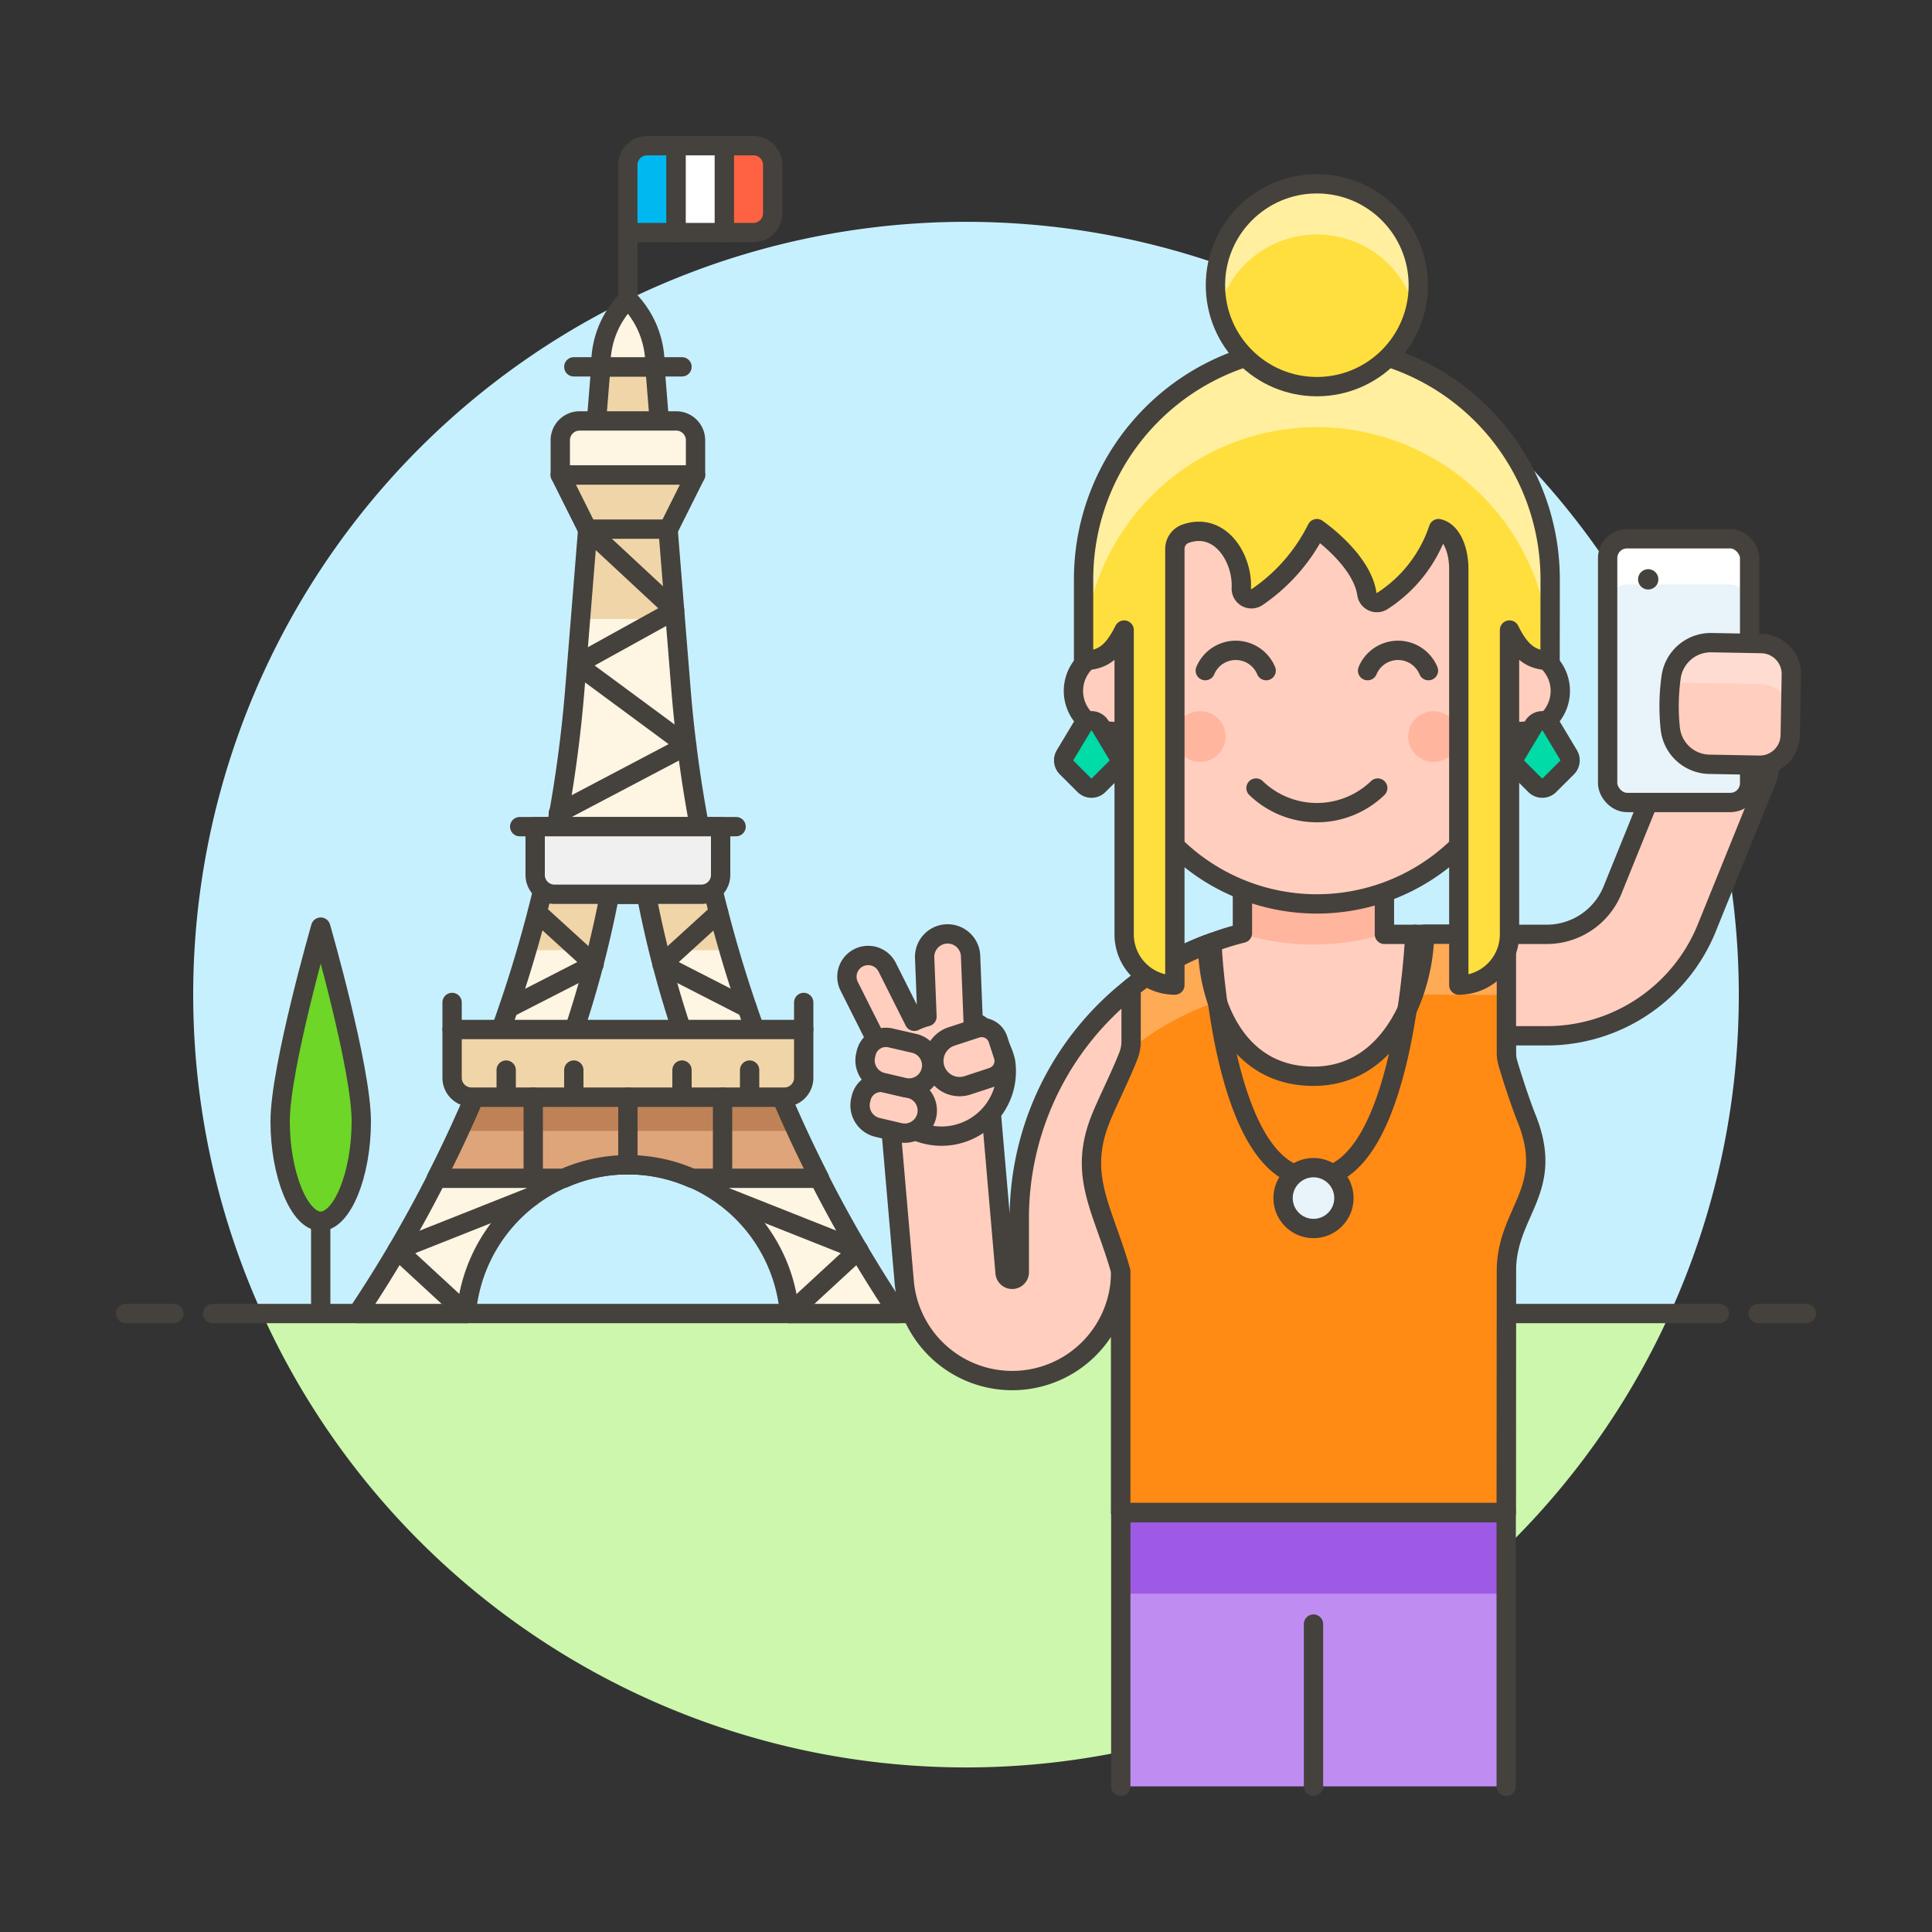 <svg xmlns="http://www.w3.org/2000/svg" viewBox="0 0 100 100"><rect x="0" y="0" width="100" height="100" fill="#333333" stroke="none"/><g class="nc-icon-wrapper"><defs/><path class="a" d="M90 51.487a40 40 0 1 0-76.436 16.5h72.872A39.829 39.829 0 0 0 90 51.487z" style="" fill="#c7f0ff"/><path class="b" d="M13.564 67.987a40 40 0 0 0 72.872 0z" style="" fill="#ccf7ad"/><path class="c" d="M11 67.987h78" fill="none" stroke="#45413c" stroke-linecap="round" stroke-linejoin="round"/><path class="c" d="M6.5 67.987H9" fill="none" stroke="#45413c" stroke-linecap="round" stroke-linejoin="round"/><path class="c" d="M91 67.987h2.5" fill="none" stroke="#45413c" stroke-linecap="round" stroke-linejoin="round"/><g><path class="d" d="M18.7 58.039c0 2.776-1 5.172-2.1 5.172s-2.1-2.4-2.1-5.172 2.1-10.052 2.1-10.052 2.1 7.276 2.1 10.052z" style="" fill="#6dd627"/><path class="e" d="M18.7 58.039c0 2.776-1 5.172-2.1 5.172s-2.1-2.4-2.1-5.172 2.1-10.052 2.1-10.052 2.1 7.276 2.1 10.052z" fill="none" stroke="#45413c" stroke-linejoin="round"/><path class="e" d="M16.6 63.212v4.762" fill="none" stroke="#45413c" stroke-linejoin="round"/><g><path class="f" d="M32.5 60.287a8.4 8.4 0 0 1 8.364 7.7H46.5a67.981 67.981 0 0 1-11.255-32.329L33.9 18.987h-2.8l-1.345 16.671A67.981 67.981 0 0 1 18.5 67.987h5.636a8.4 8.4 0 0 1 8.364-7.7z" style="" fill="#f0d5a8"/><path class="g" d="M37.74 49.185H27.26a67.981 67.981 0 0 1-8.76 18.8h5.636a8.393 8.393 0 0 1 16.728 0H46.5a67.981 67.981 0 0 1-8.76-18.8z" style="" fill="#fff5e3"/><path class="g" d="M36.959 46.287a67.871 67.871 0 0 1-1.714-10.629l-.292-3.621h-4.906l-.292 3.621a67.987 67.987 0 0 1-1.713 10.629z" style="" fill="#fff5e3"/><path class="c" d="M32.5 60.287a8.4 8.4 0 0 1 8.364 7.7H46.5a67.981 67.981 0 0 1-11.255-32.329L33.9 18.987h-2.8l-1.345 16.671A67.981 67.981 0 0 1 18.5 67.987h5.636a8.4 8.4 0 0 1 8.364-7.7z" fill="none" stroke="#45413c" stroke-linecap="round" stroke-linejoin="round"/><path class="h" d="M31.553 46.287a54.656 54.656 0 0 1-4.7 14h11.3a54.656 54.656 0 0 1-4.7-14z" fill="#c7f0ff" stroke="#45413c" stroke-miterlimit="10"/><path class="i" d="M40.451 56.787h-15.9a65.617 65.617 0 0 1-1.966 4.2h6.6a8.2 8.2 0 0 1 6.632 0h6.6a67.865 67.865 0 0 1-1.966-4.2z" style="" fill="#bf8256"/><path class="j" d="M41.234 58.537H23.766c-.38.823-.772 1.641-1.183 2.45h6.6a8.2 8.2 0 0 1 6.632 0h6.6a76.576 76.576 0 0 1-1.181-2.45z" style="" fill="#dea47a"/><path class="c" d="M40.451 56.787h-15.9a65.617 65.617 0 0 1-1.966 4.2h6.6a8.2 8.2 0 0 1 6.632 0h6.6a67.865 67.865 0 0 1-1.966-4.2z" fill="none" stroke="#45413c" stroke-linecap="round" stroke-linejoin="round"/><path class="c" d="M26.9 42.787h11.2" fill="none" stroke="#45413c" stroke-linecap="round" stroke-linejoin="round"/><path class="k" d="M36.3 46.287h-7.6a1 1 0 0 1-1-1v-2.5h9.6v2.5a1 1 0 0 1-1 1z" stroke="#45413c" stroke-linecap="round" stroke-linejoin="round" fill="#f0f0f0"/><path class="l" d="M36 24.587h-7v-1.8a1 1 0 0 1 1-1h5a1 1 0 0 1 1 1z" stroke="#45413c" stroke-linecap="round" stroke-linejoin="round" fill="#fff5e3"/><path class="m" d="M29 24.587l1.4 2.8h4.2l1.4-2.8h-7z" stroke="#45413c" stroke-linecap="round" stroke-linejoin="round" fill="#f0d5a8"/><path class="c" d="M29.7 18.987h5.6" fill="none" stroke="#45413c" stroke-linecap="round" stroke-linejoin="round"/><path class="l" d="M31.1 18.987v-.12a4.781 4.781 0 0 1 1.4-3.38 4.781 4.781 0 0 1 1.4 3.38v.12z" stroke="#45413c" stroke-linecap="round" stroke-linejoin="round" fill="#fff5e3"/><path class="c" d="M32.5 15.487v-3.448" fill="none" stroke="#45413c" stroke-linecap="round" stroke-linejoin="round"/><path class="c" d="M23.4 53.287v-1.4" fill="none" stroke="#45413c" stroke-linecap="round" stroke-linejoin="round"/><path class="c" d="M41.6 53.287v-1.4" fill="none" stroke="#45413c" stroke-linecap="round" stroke-linejoin="round"/><path class="m" d="M41.6 53.287H23.4v2.5a1 1 0 0 0 1 1h16.2a1 1 0 0 0 1-1z" stroke="#45413c" stroke-linecap="round" stroke-linejoin="round" fill="#f0d5a8"/><path class="c" d="M26.2 56.787v-1.4" fill="none" stroke="#45413c" stroke-linecap="round" stroke-linejoin="round"/><path class="c" d="M29.7 56.787v-1.4" fill="none" stroke="#45413c" stroke-linecap="round" stroke-linejoin="round"/><path class="c" d="M35.3 56.787v-1.4" fill="none" stroke="#45413c" stroke-linecap="round" stroke-linejoin="round"/><path class="c" d="M38.8 56.787v-1.4" fill="none" stroke="#45413c" stroke-linecap="round" stroke-linejoin="round"/><path class="c" d="M30.4 27.387l4.517 4.2-5.061 2.8 5.691 4.2-6.647 3.5" fill="none" stroke="#45413c" stroke-linecap="round" stroke-linejoin="round"/><path class="c" d="M32.5 56.787v3.5" fill="none" stroke="#45413c" stroke-linecap="round" stroke-linejoin="round"/><path class="c" d="M27.6 56.787v4.2" fill="none" stroke="#45413c" stroke-linecap="round" stroke-linejoin="round"/><path class="c" d="M37.4 56.787v4.2" fill="none" stroke="#45413c" stroke-linecap="round" stroke-linejoin="round"/><path class="c" d="M37.198 47.241l-2.933 2.672 4.411 2.258" fill="none" stroke="#45413c" stroke-linecap="round" stroke-linejoin="round"/><path class="c" d="M27.817 47.241l2.933 2.672-4.411 2.258" fill="none" stroke="#45413c" stroke-linecap="round" stroke-linejoin="round"/><path class="c" d="M24.136 67.987l-3.568-3.293 6.922-2.746" fill="none" stroke="#45413c" stroke-linecap="round" stroke-linejoin="round"/><path class="c" d="M40.876 67.987l3.568-3.293-6.922-2.746" fill="none" stroke="#45413c" stroke-linecap="round" stroke-linejoin="round"/><g><path class="n" d="M34.995 12.039h-2.5v-3.5a1 1 0 0 1 1-1h1.5z" stroke="#45413c" stroke-linejoin="round" fill="#00b8f0"/><path class="o" d="M34.995 7.539h2.5v4.5h-2.5z" stroke="#45413c" stroke-linejoin="round" fill="#fff"/><path class="p" d="M39.995 11.039a1 1 0 0 1-1 1h-1.5v-4.5h1.5a1 1 0 0 1 1 1z" stroke="#45413c" stroke-linejoin="round" fill="#ff6242"/></g></g><g><path class="q" d="M58.011 78.287h19.95v14.175h-19.95z" style="" fill="#bf8df2"/><path class="r" d="M58.011 78.287h19.95v4.2h-19.95z" style="" fill="#9f5ae5"/><path class="c" d="M58.011 92.462V78.287h19.95v14.175" fill="none" stroke="#45413c" stroke-linecap="round" stroke-linejoin="round"/><path class="c" d="M67.986 84.062v8.4" fill="none" stroke="#45413c" stroke-linecap="round" stroke-linejoin="round"/><path class="s" d="M89.973 37a2.66 2.66 0 0 0-.987-.189 2.623 2.623 0 0 0-2.436 1.639l-3.1 7.654a3.678 3.678 0 0 1-3.392 2.258h-8.4v-3.675h-7.35V48.3a15.006 15.006 0 0 0-1.806.577 14.791 14.791 0 0 0-3.959 2.258 15.176 15.176 0 0 0-5.785 11.928v2.782a.368.368 0 0 1-.735.032l-.85-9.828a2.623 2.623 0 0 0-2.605-2.436 1.262 1.262 0 0 0-.2.01 2.607 2.607 0 0 0-2.426 2.8l.851 9.817a5.614 5.614 0 0 0 11.214-.4v12.447h19.95V53.612h2.1a8.939 8.939 0 0 0 8.257-5.512l3.108-7.675A2.638 2.638 0 0 0 89.973 37z" style="" fill="#ffcebf"/><path class="t" d="M64.311 48.347a12.775 12.775 0 0 0 7.35 0v-3.66h-7.35z" style="" fill="#ffb59e"/><path class="c" d="M89.973 37a2.66 2.66 0 0 0-.987-.189 2.623 2.623 0 0 0-2.436 1.639l-3.1 7.654a3.678 3.678 0 0 1-3.392 2.258h-8.4v-3.675h-7.35V48.3a15.006 15.006 0 0 0-1.806.577 14.791 14.791 0 0 0-3.959 2.258 15.176 15.176 0 0 0-5.785 11.928v2.782a.368.368 0 0 1-.735.032l-.85-9.828a2.623 2.623 0 0 0-2.605-2.436 1.262 1.262 0 0 0-.2.01 2.607 2.607 0 0 0-2.426 2.8l.851 9.817a5.614 5.614 0 0 0 11.214-.4v12.447h19.95V53.612h2.1a8.939 8.939 0 0 0 8.257-5.512l3.108-7.675A2.638 2.638 0 0 0 89.973 37z" fill="none" stroke="#45413c" stroke-linecap="round" stroke-linejoin="round"/><path class="u" d="M52.044 54.926a3.054 3.054 0 0 0-1.673-2.069l-.133-3.357a1.19 1.19 0 1 0-2.377.108l.119 3.012a3.618 3.618 0 0 0-.654.242l-1.406-2.8a1.1 1.1 0 1 0-1.967.987l1.747 3.478a2.983 2.983 0 0 0-.188 1.859 3.353 3.353 0 0 0 6.532-1.46z" stroke="#45413c" stroke-linecap="round" stroke-linejoin="round" fill="#ffcebf"/><path class="u" d="M49.27 53.641a1.331 1.331 0 1 0 .83 2.529l1.264-.415a.887.887 0 0 0 .566-1.119l-.276-.843a.888.888 0 0 0-1.12-.567z" stroke="#45413c" stroke-linecap="round" stroke-linejoin="round" fill="#ffcebf"/><path class="u" d="M46.563 58.622a1.17 1.17 0 0 0 .526-2.281l-1.258-.29a1.05 1.05 0 0 0-1.259.787l-.027.117a1.171 1.171 0 0 0 .877 1.4z" stroke="#45413c" stroke-linecap="round" stroke-linejoin="round" fill="#ffcebf"/><path class="u" d="M46.821 56.292a1.171 1.171 0 0 0 .527-2.281l-1.258-.29a1.049 1.049 0 0 0-1.259.787l-.027.117a1.17 1.17 0 0 0 .877 1.4z" stroke="#45413c" stroke-linecap="round" stroke-linejoin="round" fill="#ffcebf"/><path class="v" d="M77.971 65.8l-.01 12.485h-19.95V65.8c-.913-3.223-2.236-4.914-1.04-7.9.291-.745 1.063-2.286 1.434-3.252a2.078 2.078 0 0 0 .141-.76v-2.76a14.791 14.791 0 0 1 3.959-2.258c0 2.636 1.281 6.836 5.481 6.836s5.743-4.725 5.743-7.35h4.242v6.11a2.047 2.047 0 0 0 .085.592c.26.869.655 2.071.965 2.842 1.492 3.734-1.05 4.794-1.05 7.9z" style="" fill="#ff8a14"/><path class="w" d="M77.971 51.5v-3.14h-4.242a9.605 9.605 0 0 1-.569 3.11c1.38.012 2.972.023 4.811.03z" style="" fill="#ffaa54"/><path class="w" d="M58.546 54.284a14.791 14.791 0 0 1 3.959-2.258c.189-.074.347-.14.491-.2a9.369 9.369 0 0 1-.491-2.953 14.791 14.791 0 0 0-3.959 2.258v2.76a2.068 2.068 0 0 1-.043.424z" style="" fill="#ffaa54"/><path class="c" d="M77.971 65.8l-.01 12.485h-19.95V65.8c-.913-3.223-2.236-4.914-1.04-7.9.291-.745 1.063-2.286 1.434-3.252a2.078 2.078 0 0 0 .141-.76v-2.76a14.791 14.791 0 0 1 3.959-2.258c0 2.636 1.281 6.836 5.481 6.836s5.743-4.725 5.743-7.35h4.242v6.11a2.047 2.047 0 0 0 .085.592c.26.869.655 2.071.965 2.842 1.492 3.734-1.05 4.794-1.05 7.9z" fill="none" stroke="#45413c" stroke-linecap="round" stroke-linejoin="round"/><path class="c" d="M62.732 48.789v.1s.525 12.075 5.25 12.075 5.25-12.6 5.25-12.6" fill="none" stroke="#45413c" stroke-linecap="round" stroke-linejoin="round"/><circle class="x" cx="67.986" cy="62.012" r="1.575" stroke="#45413c" stroke-linecap="round" stroke-linejoin="round" fill="#e8f4fa"/><g><path class="u" d="M78.661 33.662v-2.625a10.5 10.5 0 0 0-21 0v2.625a2.1 2.1 0 0 0 0 4.2c.044 0 .085-.011.129-.013a10.486 10.486 0 0 0 20.742 0c.044 0 .085.013.129.013a2.1 2.1 0 0 0 0-4.2z" stroke="#45413c" stroke-linecap="round" stroke-linejoin="round" fill="#ffcebf"/><circle class="t" cx="62.124" cy="38.124" r="1.312" style="" fill="#ffb59e"/><circle class="t" cx="74.199" cy="38.124" r="1.312" style="" fill="#ffb59e"/><path class="c" d="M71.311 40.79a4.536 4.536 0 0 1-6.3 0" fill="none" stroke="#45413c" stroke-linecap="round" stroke-linejoin="round"/><path class="c" d="M65.536 34.712a1.706 1.706 0 0 0-3.15 0" fill="none" stroke="#45413c" stroke-linecap="round" stroke-linejoin="round"/><path class="c" d="M73.936 34.712a1.706 1.706 0 0 0-3.15 0" fill="none" stroke="#45413c" stroke-linecap="round" stroke-linejoin="round"/><path class="y" d="M80.236 29.987a12.075 12.075 0 0 0-24.15 0v4.2c1.05 0 1.575-.525 2.1-1.575v15.75a2.625 2.625 0 0 0 2.625 2.625V28.411a.836.836 0 0 1 .568-.792c1.8-.612 2.947 1.3 2.871 2.824a.525.525 0 0 0 .818.461 9.3 9.3 0 0 0 3.093-3.542s2.325 1.587 2.587 3.381a.525.525 0 0 0 .8.365 7.131 7.131 0 0 0 2.909-3.746c.649.144 1.05 1.05 1.05 2.1v21.525a2.625 2.625 0 0 0 2.625-2.625V32.611c.525 1.05 1.05 1.576 2.1 1.575z" style="" fill="#ffdf3d"/><path class="z" d="M68.161 22.112a12.075 12.075 0 0 1 12.075 12.05v-4.175a12.075 12.075 0 0 0-24.15 0v4.2a12.075 12.075 0 0 1 12.075-12.075z" style="" fill="#ffef9e"/><path class="c" d="M80.236 29.987a12.075 12.075 0 0 0-24.15 0v4.2c1.05 0 1.575-.525 2.1-1.575v15.75a2.625 2.625 0 0 0 2.625 2.625V28.411a.836.836 0 0 1 .568-.792c1.8-.612 2.947 1.3 2.871 2.824a.525.525 0 0 0 .818.461 9.3 9.3 0 0 0 3.093-3.542s2.325 1.587 2.587 3.381a.525.525 0 0 0 .8.365 7.131 7.131 0 0 0 2.909-3.746c.649.144 1.05 1.05 1.05 2.1v21.525a2.625 2.625 0 0 0 2.625-2.625V32.611c.525 1.05 1.05 1.576 2.1 1.575z" fill="none" stroke="#45413c" stroke-linecap="round" stroke-linejoin="round"/><circle class="y" cx="68.161" cy="14.762" r="5.25" style="" fill="#ffdf3d"/><path class="z" d="M68.161 12.137a5.253 5.253 0 0 1 5.085 3.937 5.25 5.25 0 1 0-10.17 0 5.253 5.253 0 0 1 5.085-3.937z" style="" fill="#ffef9e"/><path class="aa" d="M56.944 37.562l.914 1.523a.526.526 0 0 1-.078.642l-.914.913a.524.524 0 0 1-.743 0l-.914-.913a.526.526 0 0 1-.079-.642l.914-1.523a.525.525 0 0 1 .9 0z" stroke="#45413c" stroke-linecap="round" stroke-linejoin="round" fill="#00dba8"/><path class="aa" d="M79.378 37.562l-.914 1.523a.525.525 0 0 0 .079.642l.914.913a.523.523 0 0 0 .742 0l.914-.913a.526.526 0 0 0 .079-.642l-.914-1.523a.525.525 0 0 0-.9 0z" stroke="#45413c" stroke-linecap="round" stroke-linejoin="round" fill="#00dba8"/><circle class="c" cx="68.161" cy="14.762" r="5.25" fill="none" stroke="#45413c" stroke-linecap="round" stroke-linejoin="round"/></g><rect class="ab" x="83.211" y="27.887" width="7.35" height="13.65" rx="1" style="" fill="#e8f4fa"/><path class="ac" d="M89.511 27.887h-5.25a1.05 1.05 0 0 0-1.05 1.05V31.3a1.05 1.05 0 0 1 1.05-1.05h5.25a1.05 1.05 0 0 1 1.05 1.05v-2.363a1.05 1.05 0 0 0-1.05-1.05z" style="" fill="#fff"/><rect class="c" x="83.211" y="27.887" width="7.35" height="13.65" rx="1" fill="none" stroke="#45413c" stroke-linecap="round" stroke-linejoin="round"/><g><path class="ad" d="M85.312 30.012a.026.026 0 0 1-.026-.025z" style="" fill="#4aeff7"/><path class="ae" d="M85.311 29.462a.525.525 0 1 0 .525.525.525.525 0 0 0-.525-.525z" style="" fill="#45413c"/></g><g><path class="s" d="M86.459 37.76a2.072 2.072 0 0 0 2.042 1.8l2.561.047a1.576 1.576 0 0 0 1.6-1.547l.057-3.149a1.574 1.574 0 0 0-1.546-1.6l-2.561-.047a2.074 2.074 0 0 0-2.106 1.723 10.863 10.863 0 0 0-.047 2.773z" style="" fill="#ffcebf"/><path class="af" d="M92.684 37.007a1.575 1.575 0 0 0-1.546-1.6l-4.667-.084c.01-.088.021-.175.033-.262a2.1 2.1 0 0 1 2.12-1.8l2.552.046a1.574 1.574 0 0 1 1.546 1.6z" style="" fill="#ffdcd1"/><path class="c" d="M86.459 37.76a2.072 2.072 0 0 0 2.042 1.8l2.561.047a1.576 1.576 0 0 0 1.6-1.547l.057-3.149a1.574 1.574 0 0 0-1.546-1.6l-2.561-.047a2.074 2.074 0 0 0-2.106 1.723 10.863 10.863 0 0 0-.047 2.773z" fill="none" stroke="#45413c" stroke-linecap="round" stroke-linejoin="round"/></g></g></g></g></svg>